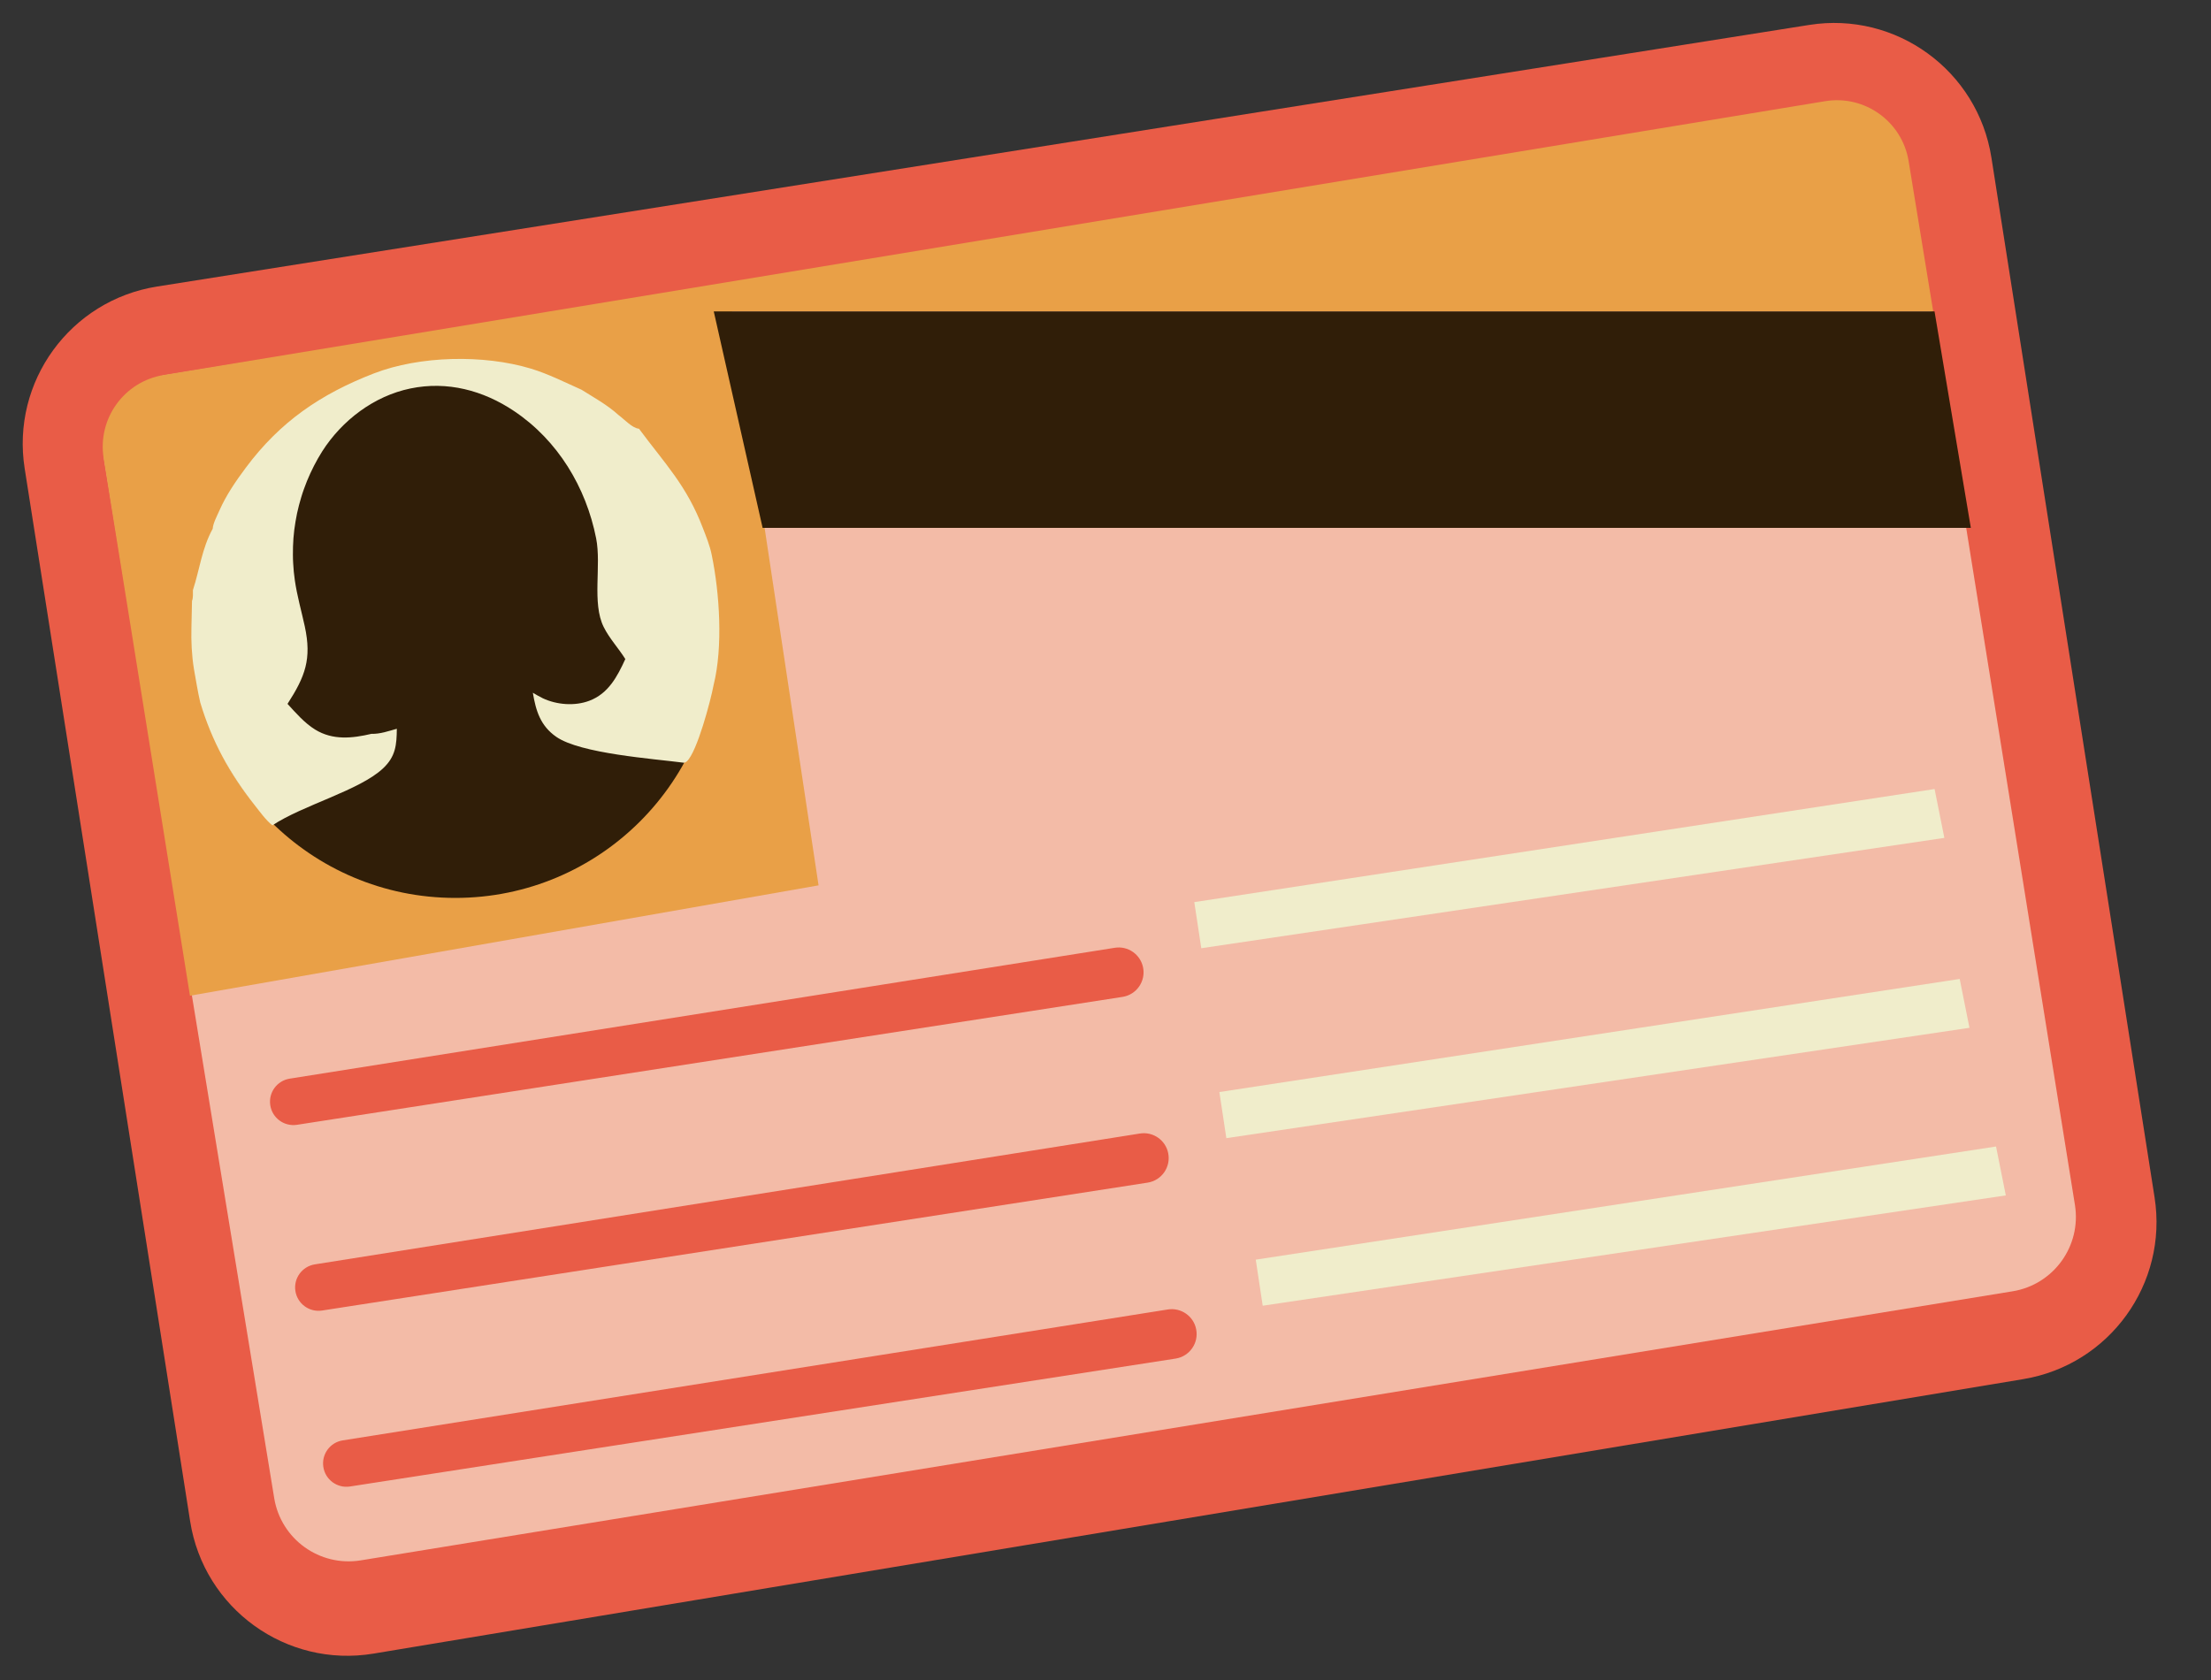 <?xml version="1.0" encoding="UTF-8"?>
<svg xmlns="http://www.w3.org/2000/svg" width="50" height="38" viewBox="0 0 50 38" fill="none">
  <rect x="0" y="0" width="50" height="38" fill="#333333" stroke="none"/>
  <path d="M40.913 0.564L3.552 6.481C1.589 6.792 0.249 8.634 0.558 10.597L4.3 34.41C4.611 36.387 6.474 37.732 8.448 37.403L45.757 31.194C47.706 30.87 49.03 29.036 48.724 27.084L45.034 3.563C44.725 1.596 42.879 0.252 40.913 0.564Z" fill="#E95C47"></path>
  <path d="M6.201 33.886L2.362 10.438C2.209 9.506 2.842 8.628 3.774 8.478L41.212 2.451C42.142 2.301 43.018 2.934 43.167 3.864L46.923 27.254C47.072 28.183 46.441 29.057 45.513 29.208L8.158 35.294C7.229 35.445 6.353 34.815 6.201 33.886Z" fill="#F3BBA7"></path>
  <path d="M18.511 20.026L16.552 7.044H43.718L43.162 3.644C43.015 2.748 42.169 2.141 41.273 2.289L3.699 8.483C2.806 8.63 2.201 9.471 2.344 10.364L4.296 22.522L18.511 20.026Z" fill="#E9A047"></path>
  <path d="M44.569 11.94H17.246L16.141 7.044H43.748L44.569 11.94Z" fill="#301E08"></path>
  <path d="M25.21 21.438L6.551 24.398C6.264 24.444 6.068 24.712 6.112 24.999C6.155 25.288 6.426 25.486 6.715 25.442L25.384 22.549C25.701 22.5 25.912 22.197 25.85 21.883C25.79 21.587 25.508 21.39 25.21 21.438Z" fill="#E95C47"></path>
  <path d="M25.779 25.639L7.119 28.599C6.833 28.645 6.636 28.913 6.68 29.2C6.724 29.489 6.994 29.687 7.283 29.643L25.953 26.75C26.269 26.701 26.481 26.398 26.418 26.084C26.359 25.788 26.077 25.592 25.779 25.639Z" fill="#E95C47"></path>
  <path d="M26.41 29.619L7.751 32.58C7.464 32.625 7.268 32.893 7.312 33.18C7.355 33.469 7.626 33.668 7.915 33.623L26.585 30.73C26.901 30.681 27.113 30.378 27.05 30.064C26.991 29.768 26.708 29.572 26.41 29.619Z" fill="#E95C47"></path>
  <path d="M43.749 17.847L27.008 20.405L27.166 21.448L43.97 18.952L43.749 17.847Z" fill="#F0EDCB"></path>
  <path d="M44.317 22.143L27.575 24.701L27.733 25.744L44.538 23.248L44.317 22.143Z" fill="#F0EDCB"></path>
  <path d="M45.139 25.933L28.398 28.492L28.555 29.534L45.36 27.039L45.139 25.933Z" fill="#F0EDCB"></path>
  <ellipse cx="10.297" cy="14.403" rx="5.907" ry="5.907" fill="#301E08"></ellipse>
  <path d="M4.81 11.96C4.816 11.839 4.914 11.657 4.963 11.544C5.116 11.197 5.336 10.878 5.562 10.575C6.338 9.535 7.253 8.913 8.451 8.448C9.496 8.043 10.94 8.017 12.003 8.337C12.4 8.457 12.772 8.647 13.15 8.815C13.445 9.001 13.726 9.152 13.989 9.389C14.114 9.481 14.301 9.687 14.45 9.697C15.039 10.492 15.528 10.979 15.897 11.949C15.971 12.142 16.054 12.344 16.094 12.547C16.274 13.414 16.353 14.634 16.137 15.497C16.073 15.841 15.764 17.01 15.533 17.22C15.51 17.241 15.497 17.243 15.471 17.253C14.776 17.162 13.126 17.047 12.579 16.666C12.22 16.416 12.118 16.077 12.05 15.669C12.124 15.712 12.198 15.758 12.275 15.794C12.59 15.943 12.998 15.975 13.326 15.851C13.758 15.689 13.961 15.301 14.141 14.907C13.988 14.661 13.782 14.444 13.652 14.182C13.381 13.636 13.604 12.795 13.481 12.176C13.253 11.019 12.613 9.959 11.624 9.297C10.928 8.83 10.115 8.614 9.281 8.787C8.459 8.957 7.737 9.505 7.288 10.207C7.254 10.26 7.222 10.315 7.19 10.37C7.159 10.425 7.129 10.481 7.1 10.537C7.071 10.594 7.043 10.65 7.017 10.708C6.99 10.766 6.965 10.824 6.941 10.883C6.917 10.941 6.895 11.001 6.874 11.06C6.852 11.12 6.832 11.18 6.814 11.241C6.795 11.302 6.778 11.363 6.762 11.424C6.746 11.485 6.731 11.547 6.718 11.609C6.705 11.671 6.693 11.733 6.683 11.796C6.672 11.858 6.663 11.921 6.655 11.984C6.648 12.047 6.641 12.11 6.636 12.173C6.632 12.236 6.628 12.3 6.626 12.363C6.624 12.427 6.623 12.49 6.624 12.553C6.624 12.617 6.626 12.68 6.63 12.743C6.633 12.807 6.638 12.87 6.644 12.933C6.65 12.996 6.658 13.059 6.667 13.122C6.717 13.476 6.817 13.82 6.893 14.17C7.051 14.906 6.904 15.297 6.502 15.921C6.693 16.129 6.885 16.353 7.128 16.503C7.527 16.748 7.966 16.701 8.399 16.599C8.595 16.605 8.787 16.536 8.974 16.484C8.97 16.85 8.948 17.111 8.663 17.379C8.136 17.878 6.837 18.215 6.16 18.669C6.01 18.548 5.883 18.369 5.763 18.217C5.194 17.501 4.792 16.766 4.529 15.891C4.47 15.639 4.431 15.382 4.385 15.128C4.335 14.815 4.321 14.507 4.329 14.191L4.342 13.591C4.371 13.525 4.361 13.42 4.363 13.347C4.516 12.876 4.566 12.403 4.81 11.96Z" fill="#F0EDCB"></path>
</svg>
